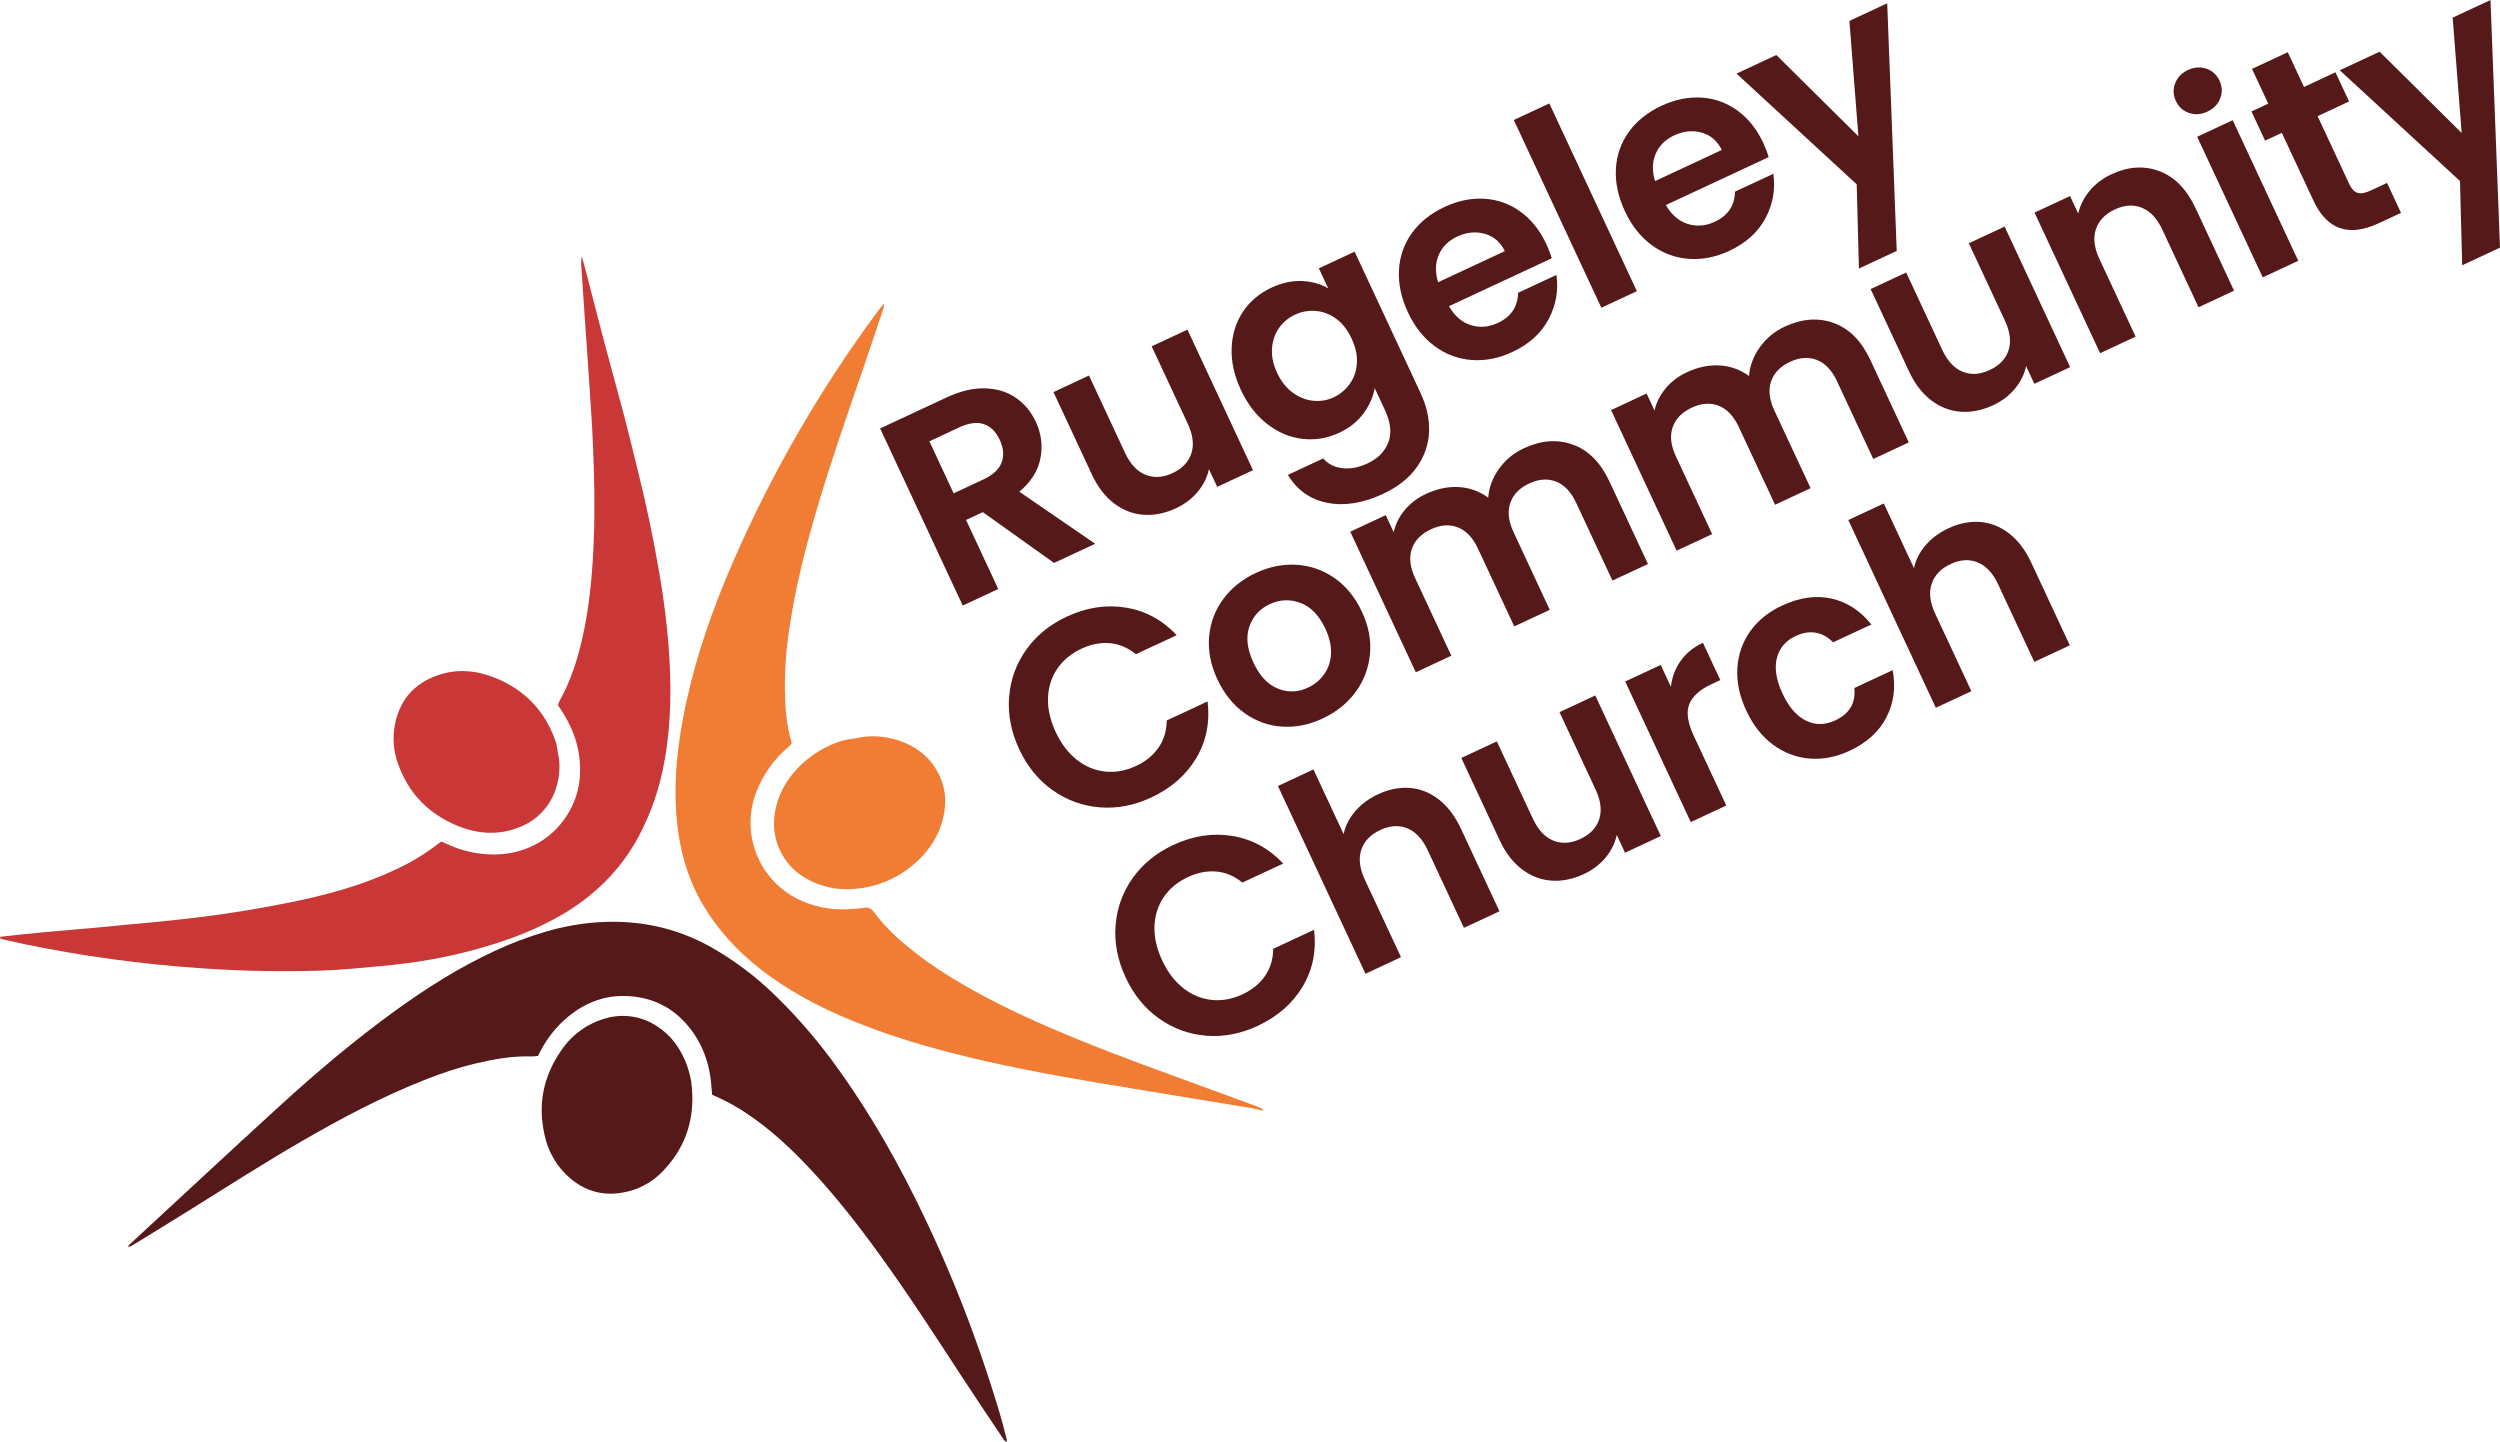 <?xml version="1.0" encoding="UTF-8"?> <svg xmlns="http://www.w3.org/2000/svg" id="Layer_2" data-name="Layer 2" viewBox="0 0 5851.17 3374.81"><defs><style> .cls-1 { fill: #f07d33; } .cls-1, .cls-2, .cls-3 { stroke-width: 0px; } .cls-2 { fill: #551919; } .cls-3 { fill: #c93737; } </style></defs><g id="Layer_1-2" data-name="Layer 1"><g id="Artwork_5" data-name="Artwork 5"><g><g><path class="cls-2" d="M2355.78,3374.81c-5.6-2.3-7.55-7.02-10.13-10.83-30.67-45.91-61.6-91.59-91.75-137.82-63.77-97.61-126.99-195.58-195.34-289.89-50.98-70.41-104.45-138.82-164.08-202.1-43.78-46.71-90.63-90.16-143.9-126.18-22.55-15.42-46.4-28.85-71.28-40.13-3.91-1.75-7.85-3.46-12.61-5.51-.7-8.23-1.39-16.19-2.04-24.17-4.57-54.91-23.91-103.84-61.06-144.74-36.07-39.49-81.9-59.58-135.01-62.17-51.85-2.54-97.46,14.7-137.5,47.17-27.01,22.08-49.26,49.4-65.41,80.31-2.04,3.82-3.98,7.68-6.65,12.68-5.25.69-10.54,1.07-15.84,1.15-45.1-1.56-89.08,6.82-132.51,17.01-37.93,9.39-75.17,21.36-111.47,35.83-102.49,39.84-199.22,91.24-294.11,146.23-87.9,51.04-173.59,105.56-259.69,159.53-45.13,28.31-90.63,55.97-136.06,83.84-3.18,2.04-6.94,3-10.71,2.73,2.44-2.56,4.76-5.28,7.52-7.72,115.73-106.91,231.02-214.28,347.35-320.54,87.02-79.5,176.94-155.6,272.59-224.67,72.96-52.85,148.79-100.57,230.58-138.67,38.75-18.11,78.8-33.26,119.83-45.34,41.08-12.25,83.43-19.79,126.22-22.48,91.94-5.46,178.78,12.55,259.68,57.38,55.71,31.54,107.09,70.18,152.85,114.96,54.62,53.29,104.24,111.46,148.25,173.79,78.42,109.11,143.62,225.93,201.32,347.04,41.69,87.43,79.15,176.57,112.38,267.42,22.04,60,42.03,120.68,60.54,181.8,6.82,22.57,12.46,45.48,18.57,68.26.09,1.96-.09,3.92-.53,5.82Z"></path><path class="cls-3" d="M.64,2192.48c15.38-1.73,30.78-3.56,46.15-5.12,21.59-2.21,43.21-4.3,64.87-6.28,39.37-3.52,79.06-6.92,118.6-10.47,21.04-1.89,42.01-4.12,62.99-6.09,24.73-2.36,49.49-4.28,74.31-6.93,21-2.1,41.98-4.34,62.94-6.65,93.81-10.46,187.03-25.6,279.32-45.39,75.13-16.62,148.76-38.23,218.75-71.67,33.19-15.34,64.6-34.29,93.65-56.5,3.36-2.64,6.87-5.12,10.57-7.86,4.43,1.93,8.4,3.54,12.27,5.34,34.3,16.36,71.8,24.92,109.81,25.07,121.52.03,196.15-92.03,202.29-181.93,3.62-53.02-10.12-102-37.94-147.13-2.3-3.73-4.71-7.3-7.09-10.97s-4.02-6.18-6.15-9.67c.5-2.39,1.24-4.72,2.19-6.96,29.92-53.04,47.16-110.5,59.14-169.8,13.95-69.55,19.75-139.97,22.47-210.69,2.77-73.22,1.12-146.37-1.87-219.51-1.91-47.11-5.24-94.2-8.33-141.24-3.63-55.12-7.75-110.2-11.38-165.32-2.63-37.75-5.17-75.51-7.62-113.28-.6-7.98-.21-16,1.16-23.89,3.78,14.13,7.65,28.24,11.35,42.43,13.55,51.64,26.49,103.38,40.21,154.99,16.25,61.16,33.31,122.13,49.39,183.36,11.46,43.83,21.82,87.95,32.77,131.95,19.15,76.6,34.76,153.82,48.1,231.44,9.49,55.11,16.73,110.52,21.09,166.23,6.98,89.98,7.03,179.72-9.05,268.93-10.68,63.15-31.52,124.16-61.72,180.65-43.13,78.96-104.92,139.22-182.71,183.63-40.49,22.85-82.99,41.94-126.96,57.04-75.2,25.82-152.81,43.97-231.66,54.18-41.74,5.67-83.88,8.57-125.87,12.6-49.46,4.72-99.05,5.69-148.67,6-71.27.48-142.54-2.06-213.6-7.21-137.48-9.58-274.16-28.42-409.1-56.4-16.38-3.46-32.73-7.2-49.02-10.91-2.17-.67-4.28-1.52-6.31-2.53l.64-3.44Z"></path><path class="cls-1" d="M2957.74,2600.14c-8.36-2.04-16.59-4.63-25.05-6.02-92.9-15.37-185.84-30.66-278.8-45.88-114.98-18.87-229.85-38.16-343.54-63.83-98.11-22.24-195.16-48.54-288.96-84.87-77.32-29.82-151.47-65.8-218.98-114.32-57.49-41.31-107.4-90.01-146.02-149.8-21.8-33.24-38.92-69.34-50.86-107.26-10.81-34.94-17.97-70.9-21.36-107.31-8.78-94.42,2.13-186.98,22.36-278.87,24.59-112.52,62.95-220.76,108.77-326.28,90.24-207.46,203.67-404.04,338.13-585.98,4.3-5.87,9-11.45,15.55-19.67.14,5.89-.93,11.75-3.14,17.21-17.03,50.54-33.82,101.22-51.23,151.65-35.3,102.15-70.65,204.04-101.26,307.63-26.63,89.87-49.91,180.57-64.23,273.46-8.46,50.8-12.51,102.23-12.12,153.73.77,42.16,3.32,84.32,15.86,124.23-2.43,8.16-9.02,11.32-13.97,15.79-30.13,27.11-53.51,60.89-68.27,98.63-39.68,100.17,7.47,213.73,106.42,256.34,35.38,15.5,74.04,21.99,112.54,18.9,10.52-.29,21.01-1.19,31.42-2.7,9.1-2.78,18.92.98,23.82,9.13,20.93,27.81,45.1,53.04,71.99,75.14,33.19,28.08,68.51,53.55,105.63,76.19,74.04,45.95,152.18,83.93,231.95,118.56,96.22,41.77,194.53,78.46,293.05,114.36,61.82,22.51,123.56,45.12,185.24,67.84,6.51,2.19,12.89,4.75,19.12,7.65,2.43,1.79,4.53,3.99,6.21,6.5l-.25-.18Z"></path><path class="cls-2" d="M1617.76,2531.45c10.42,79.51-9.13,149.83-65.41,208.58-19.54,21.01-44.15,36.66-71.47,45.44-60.37,18.69-114.07,6.21-158.74-39.28-23.92-24.73-40.38-55.71-47.48-89.37-16.43-71.79-3.09-137.99,38.81-198.16,24.43-36.46,61-63.06,103.21-75.07,41.79-12.33,86.9-5.17,122.82,19.49,30.11,19.57,50.25,47.39,64.31,80.01,6.42,15.56,11.1,31.78,13.95,48.37Z"></path><path class="cls-3" d="M1305.55,1760.41c6.29,27.99,4.86,57.15-4.14,84.39-13.41,42.81-46.03,76.9-88.2,92.19-48.34,18.65-96.44,14.7-143.25-4.6-67.09-27.71-114.09-75.81-138.32-144.71-10.79-29.43-13.32-61.24-7.34-92.01,11.32-57,44.39-95.71,99.46-115.02,46.23-16.24,91.98-11.78,136.23,6.33,67.27,27.46,114.11,75.45,139.01,144.32,1.38,3.46,2.51,7.02,3.39,10.64,1.18,6.19,2.09,12.34,3.17,18.46Z"></path><path class="cls-1" d="M2000.39,1728.4c34.55-8.39,70.79-6.55,104.32,5.29,38.48,12.9,69.22,36,89.14,71.9,20.71,37.31,23.03,76.67,11.36,117.11-12.26,42.59-37.31,76.69-71.44,104.34-37.69,30.91-83.96,49.5-132.56,53.27-41.07,4.16-82.38-5.02-117.82-26.19-51.6-30.76-79.38-89.75-70.23-149.12,6.3-44.16,27.4-80.72,58.38-111.9,27.49-27.1,61-47.31,97.78-59.01,10.21-2.65,20.59-4.56,31.07-5.7Z"></path></g><g><path class="cls-2" d="M2466.99,1317.54l-166.77-118.88-39.19,18.28,75.32,161.53-83.14,38.77-193.29-414.5,155.59-72.55c32.07-14.95,62.01-22.05,89.84-21.29s51.86,8.11,72.1,22.05c20.24,13.95,35.89,32.79,46.97,56.54,12.74,27.32,16.31,55.66,10.72,85.01-5.59,29.36-22.09,55.49-49.48,78.38l177.54,121.81-96.2,44.86ZM2231.95,1154.58l69.48-32.4c22.57-10.52,36.85-23.81,42.86-39.87,6-16.05,4.49-33.78-4.56-53.18-8.86-19-21.29-31.16-37.26-36.49-15.98-5.31-35.25-2.72-57.81,7.8l-69.48,32.4,56.77,121.74Z"></path><path class="cls-2" d="M2779.15,771.45l153.41,328.99-83.73,39.04-19.38-41.57c-4.04,19.24-12.78,36.93-26.22,53.08-13.44,16.14-30.25,28.93-50.44,38.34-25.74,12-51.04,17.18-75.91,15.51-24.88-1.65-47.89-10.44-69.05-26.36-21.16-15.91-38.57-38.52-52.23-67.82l-90-193,83.14-38.77,84.46,181.12c12.18,26.13,28.09,43.18,47.7,51.14,19.62,7.96,40.71,6.68,63.28-3.84,22.96-10.7,37.7-26.13,44.21-46.28,6.51-20.14,3.67-43.28-8.51-69.41l-84.46-181.12,83.73-39.04Z"></path><path class="cls-2" d="M3047.1,657.71c23.13,1.03,43.64,6.76,61.53,17.22l-21.88-46.91,83.73-39.04,154.52,331.36c14.21,30.48,20.76,60.56,19.67,90.24-1.11,29.67-10.66,57.26-28.64,82.76-18,25.5-44.41,46.38-79.25,62.62-46.72,21.79-90.1,28.75-130.14,20.92-40.05-7.84-70.82-29.64-92.31-65.4l82.54-38.49c11.37,13.01,26.35,20.61,44.96,22.77,18.6,2.17,38.2-1.54,58.79-11.14,24.14-11.26,40.37-27.62,48.68-49.09,8.3-21.47,5.63-46.85-8.03-76.14l-23.81-51.07c-3.49,20.42-12.24,40.17-26.24,59.23-14.01,19.06-33.09,34.23-57.23,45.48-27.72,12.92-56.38,17.61-85.98,14.07-29.61-3.54-57.09-15.19-82.44-34.94-25.36-19.74-45.88-46.44-61.57-80.1-15.51-33.26-22.63-65.83-21.37-97.76,1.26-31.91,10.04-60.1,26.35-84.58,16.3-24.47,38.5-43.26,66.62-56.37,24.54-11.44,48.38-16.65,71.51-15.63ZM3127.35,746.08c-14.66-10.75-30.52-16.86-47.57-18.3-17.06-1.44-33.31,1.44-48.75,8.63s-27.94,17.61-37.5,31.22c-9.56,13.62-15.03,29.54-16.4,47.77-1.38,18.24,2.55,37.25,11.78,57.04,9.23,19.8,21.36,35.22,36.4,46.28,15.03,11.07,31.03,17.47,47.99,19.19,16.96,1.74,32.95-.91,48-7.92,15.44-7.2,28.09-17.8,37.95-31.79,9.85-13.99,15.38-30.06,16.56-48.21,1.18-18.14-2.94-37.31-12.35-57.5s-21.45-35.66-36.11-46.42Z"></path><path class="cls-2" d="M3631.75,604.5l-240.51,112.15c13.05,22.83,30.05,37.57,50.97,44.19,20.92,6.64,42.08,4.96,63.46-5.01,30.88-14.4,46.67-37.9,47.36-70.52l89.67-41.81c5.27,36.11-.81,70.63-18.22,103.57-17.42,32.95-45.72,58.55-84.91,76.83-31.68,14.77-63.36,20.99-95.05,18.66-31.7-2.32-60.57-13.08-86.62-32.27-26.05-19.18-46.92-45.59-62.62-79.25-15.88-34.04-22.89-67.16-21.03-99.36,1.85-32.19,12.03-61.03,30.5-86.52,18.48-25.48,43.95-45.8,76.42-60.94,31.27-14.58,62.42-20.91,93.44-18.99,31.02,1.93,59.13,12.08,84.33,30.45,25.2,18.38,45.27,43.59,60.22,75.66,5.54,11.88,9.72,22.94,12.58,33.17ZM3521.99,587.73c-10.37-21.19-26.07-34.71-47.11-40.57-21.05-5.84-42.46-3.7-64.23,6.45-20.59,9.6-35.01,23.92-43.24,42.94-8.24,19.03-8.78,40.36-1.6,64.01l156.18-72.83Z"></path><path class="cls-2" d="M3626.11,242.03l204.92,439.44-83.14,38.77-204.92-439.44,83.14-38.77Z"></path><path class="cls-2" d="M4139.48,367.74l-240.51,112.15c13.05,22.83,30.05,37.57,50.97,44.19,20.92,6.64,42.08,4.96,63.45-5.01,30.88-14.4,46.67-37.9,47.36-70.52l89.67-41.81c5.27,36.11-.81,70.63-18.22,103.57-17.42,32.95-45.72,58.55-84.91,76.83-31.68,14.77-63.36,20.99-95.05,18.66-31.7-2.32-60.57-13.08-86.62-32.27-26.05-19.18-46.92-45.59-62.62-79.25-15.88-34.04-22.89-67.16-21.03-99.36,1.85-32.19,12.03-61.03,30.5-86.52,18.48-25.48,43.95-45.8,76.42-60.94,31.27-14.58,62.42-20.91,93.44-18.99,31.02,1.93,59.13,12.08,84.32,30.45,25.2,18.38,45.27,43.59,60.22,75.66,5.54,11.88,9.73,22.94,12.58,33.17ZM4029.72,350.97c-10.37-21.19-26.07-34.71-47.11-40.57-21.05-5.84-42.46-3.7-64.23,6.45-20.59,9.6-35.01,23.91-43.24,42.94-8.24,19.03-8.77,40.36-1.6,64.01l156.18-72.83Z"></path><path class="cls-2" d="M4416.95,7.73l22.27,579.56-88.48,41.26-5.17-197.13-281.37-259.2,93.23-43.48,192.09,190.22-21.06-269.97,88.48-41.26Z"></path><path class="cls-2" d="M2361.84,1630.81c3.36-40.85,16.78-77.7,40.25-110.59,23.46-32.87,55-58.54,94.59-77,46.32-21.6,92.43-28.64,138.35-21.14,45.91,7.51,85.58,29.02,119.01,64.52l-95.61,44.58c-18.73-15.36-39.01-23.98-60.85-25.85-21.83-1.86-44.04,2.46-66.6,12.98-24.15,11.26-43,26.92-56.54,46.97-13.55,20.05-20.76,42.83-21.65,68.3-.89,25.48,5.13,52.08,18.05,79.79,12.74,27.32,29.2,48.92,49.38,64.81,20.18,15.9,42.3,25.1,66.37,27.61,24.06,2.52,48.17-1.86,72.32-13.12,22.57-10.52,40.11-24.85,52.62-42.97,12.51-18.13,18.91-39.29,19.18-63.53l95.61-44.58c5.89,48.83-2.98,93.09-26.64,132.8-23.66,39.71-58.85,70.46-105.56,92.24-39.59,18.46-79.52,26.12-119.79,22.96-40.27-3.15-77.08-16.47-110.45-39.95-33.36-23.48-59.55-55.61-78.57-96.39-19.01-40.77-26.84-81.59-23.48-122.44Z"></path><path class="cls-2" d="M2999.85,1700.57c-31.89-2.23-61.06-12.85-87.51-31.85-26.45-18.99-47.52-45.31-63.21-78.97-15.69-33.65-22.11-66.8-19.27-99.46,2.85-32.65,13.85-62.01,33.04-88.06,19.18-26.05,44.6-46.46,76.28-61.23,31.67-14.77,63.65-21.12,95.94-19.07,32.29,2.06,61.85,12.49,88.7,31.3,26.85,18.82,48.12,45.05,63.81,78.69,15.69,33.65,21.91,66.9,18.67,99.74-3.24,32.85-14.56,62.34-33.93,88.48-19.38,26.15-45.1,46.7-77.17,61.65-31.68,14.77-63.46,21.04-95.34,18.79ZM3098.75,1578.54c9.85-13.5,15.31-29.43,16.4-47.77,1.09-18.33-3.26-38-13.04-58.98-14.58-31.27-34.02-51.49-58.29-60.66-24.28-9.16-48.29-8.21-72.04,2.87-23.75,11.08-39.72,28.77-47.91,53.07-8.18,24.31-4.99,52.1,9.59,83.37,14.59,31.28,33.61,51.69,57.1,61.21,23.48,9.54,47.1,8.76,70.86-2.31,15.04-7.01,27.49-17.27,37.34-30.79Z"></path><path class="cls-2" d="M3681.54,1040.73c36.28,13.21,64.76,41.99,85.44,86.32l90,193-83.14,38.77-84.74-181.72c-12-25.73-27.72-42.38-47.15-49.95-19.43-7.57-40.43-6.09-63,4.44-22.57,10.52-37.3,25.71-44.19,45.55-6.9,19.85-4.34,42.63,7.66,68.36l84.74,181.72-83.14,38.77-84.74-181.72c-12-25.73-27.72-42.38-47.15-49.95-19.43-7.57-40.43-6.09-63,4.44-22.96,10.71-37.89,25.98-44.78,45.82-6.9,19.85-4.34,42.63,7.66,68.36l84.74,181.72-83.14,38.77-153.41-328.99,83.14-38.77,18.55,39.79c4.23-18.84,12.91-36.13,26.04-51.91,13.13-15.76,29.79-28.35,49.98-37.77,25.73-12,51.24-17.26,76.5-15.79,25.27,1.48,48.15,9.72,68.65,24.74,1.83-23.99,10.26-46.47,25.29-67.46,15.03-20.98,34.43-37.02,58.18-48.1,40.38-18.83,78.71-21.63,114.99-8.44Z"></path><path class="cls-2" d="M4292,756.07c36.28,13.21,64.76,41.98,85.44,86.32l90,193-83.14,38.77-84.74-181.72c-12-25.73-27.72-42.38-47.15-49.95-19.43-7.57-40.43-6.09-63,4.44-22.57,10.52-37.3,25.71-44.19,45.55-6.9,19.85-4.34,42.63,7.66,68.36l84.74,181.72-83.14,38.77-84.74-181.72c-12-25.73-27.72-42.38-47.15-49.95-19.43-7.57-40.43-6.09-63,4.44-22.96,10.71-37.89,25.98-44.78,45.82-6.9,19.85-4.34,42.63,7.66,68.36l84.74,181.72-83.14,38.77-153.41-328.99,83.14-38.77,18.55,39.79c4.23-18.84,12.91-36.13,26.04-51.91,13.13-15.76,29.79-28.35,49.99-37.77,25.73-12,51.24-17.26,76.5-15.79,25.27,1.48,48.15,9.72,68.65,24.74,1.83-23.99,10.26-46.47,25.29-67.46,15.03-20.98,34.43-37.02,58.18-48.1,40.38-18.83,78.71-21.63,114.99-8.44Z"></path><path class="cls-2" d="M4691.7,530.28l153.41,328.99-83.73,39.04-19.38-41.57c-4.04,19.24-12.78,36.93-26.22,53.07-13.44,16.14-30.25,28.93-50.44,38.34-25.74,12-51.04,17.18-75.91,15.51-24.88-1.65-47.89-10.44-69.05-26.36-21.16-15.91-38.57-38.52-52.23-67.82l-90-193,83.14-38.77,84.46,181.12c12.18,26.13,28.09,43.18,47.7,51.14,19.62,7.96,40.71,6.68,63.28-3.84,22.96-10.7,37.7-26.13,44.21-46.28,6.51-20.14,3.67-43.28-8.51-69.41l-84.46-181.12,83.73-39.04Z"></path><path class="cls-2" d="M5054.19,400.65c35.68,13.49,63.87,42.4,84.55,86.73l90,193-83.14,38.77-84.74-181.72c-12.18-26.13-28.08-43.17-47.7-51.14-19.62-7.96-40.71-6.68-63.28,3.84-22.96,10.71-37.8,26.19-44.51,46.42-6.71,20.24-3.97,43.42,8.21,69.55l84.74,181.72-83.14,38.77-153.41-328.99,83.14-38.77,19.11,40.98c4.43-19.42,13.38-37.2,26.81-53.35,13.44-16.14,30.45-29.02,51.04-38.62,39.19-18.28,76.63-20.66,112.32-7.19Z"></path><path class="cls-2" d="M5123.28,264.33c-14.04-4.77-24.28-14.09-30.75-27.96-6.46-13.85-7.02-27.69-1.65-41.52,5.36-13.82,15.36-24.15,30.01-30.99,14.64-6.83,28.99-7.85,43.03-3.08,14.04,4.78,24.29,14.1,30.75,27.96,6.46,13.86,7.01,27.71,1.65,41.52-5.37,13.83-15.37,24.16-30.01,30.99-14.65,6.83-28.99,7.86-43.03,3.07ZM5225.56,281.34l153.41,328.99-83.14,38.77-153.41-328.99,83.14-38.77Z"></path><path class="cls-2" d="M5424.27,271.82l74.21,159.15c5.17,11.09,11.58,17.86,19.23,20.31,7.65,2.46,17.81.73,30.48-5.18l38.6-18,32.68,70.07-52.26,24.37c-70.07,32.68-120.99,14.97-152.74-53.13l-73.94-158.56-39.19,18.28-31.84-68.29,39.19-18.28-37.94-81.36,83.73-39.04,37.94,81.36,73.64-34.34,31.84,68.29-73.64,34.34Z"></path><path class="cls-2" d="M5828.89,0l22.27,579.56-88.48,41.26-5.17-197.13-281.37-259.2,93.23-43.48,192.09,190.22-21.06-269.97,88.48-41.26Z"></path><path class="cls-2" d="M2611.06,2165.27c3.37-40.85,16.78-77.71,40.25-110.59,23.46-32.87,55-58.54,94.59-77,46.32-21.6,92.43-28.64,138.35-21.14,45.91,7.51,85.58,29.02,119.01,64.52l-95.61,44.58c-18.73-15.36-39.01-23.98-60.85-25.85-21.83-1.86-44.04,2.46-66.6,12.98-24.15,11.26-43,26.92-56.54,46.97-13.55,20.05-20.76,42.83-21.65,68.3-.89,25.48,5.13,52.08,18.05,79.79,12.74,27.32,29.2,48.92,49.38,64.81,20.18,15.9,42.3,25.1,66.37,27.61,24.06,2.52,48.17-1.86,72.32-13.12,22.57-10.52,40.11-24.85,52.62-42.97,12.51-18.13,18.91-39.3,19.18-63.53l95.61-44.58c5.89,48.83-2.98,93.09-26.64,132.8-23.66,39.71-58.85,70.46-105.56,92.24-39.59,18.46-79.52,26.12-119.79,22.96-40.27-3.15-77.09-16.47-110.45-39.95-33.36-23.48-59.55-55.61-78.57-96.39-19.01-40.77-26.84-81.58-23.48-122.44Z"></path><path class="cls-2" d="M3299.62,1844.19c24.47,1.85,47.09,10.82,67.86,26.92,20.76,16.11,38.07,39,51.91,68.69l90,193-83.14,38.77-84.74-181.71c-12.18-26.13-28.08-43.17-47.7-51.14-19.62-7.96-40.71-6.68-63.28,3.84-22.96,10.71-37.8,26.19-44.51,46.42-6.71,20.25-3.97,43.42,8.21,69.55l84.74,181.71-83.14,38.77-204.92-439.44,83.14-38.77,70.61,151.43c4.04-19.24,13.08-37.06,27.11-53.49,14.03-16.42,31.93-29.71,53.71-39.87,24.94-11.63,49.65-16.52,74.12-14.68Z"></path><path class="cls-2" d="M3733.66,1627.7l153.41,328.99-83.73,39.05-19.38-41.57c-4.04,19.24-12.78,36.93-26.22,53.07-13.44,16.14-30.25,28.93-50.44,38.34-25.74,12-51.04,17.18-75.91,15.51-24.88-1.65-47.89-10.44-69.05-26.36-21.16-15.91-38.57-38.52-52.23-67.82l-90-193,83.14-38.77,84.46,181.12c12.19,26.13,28.09,43.18,47.71,51.14,19.62,7.96,40.71,6.68,63.28-3.84,22.96-10.7,37.7-26.13,44.21-46.28,6.51-20.14,3.67-43.28-8.51-69.41l-84.46-181.12,83.73-39.05Z"></path><path class="cls-2" d="M3933.44,1546.83c12.61-17.92,29.99-32.06,52.16-42.4l40.71,87.29-21.97,10.25c-26.13,12.18-42.96,27.51-50.5,45.96-7.54,18.46-4.2,42.93,10.01,73.41l76.43,163.9-83.14,38.77-153.41-328.99,83.14-38.77,23.81,51.07c2.57-22.4,10.15-42.57,22.76-60.5Z"></path><path class="cls-2" d="M4066.2,1564.09c1.95-32,11.91-60.74,29.91-86.25,17.99-25.49,42.82-45.63,74.49-60.4,40.77-19.01,79.28-24.56,115.51-16.63,36.23,7.93,67.48,28.18,93.76,60.75l-89.67,41.81c-11.4-12.04-24.63-19.48-39.7-22.34-15.07-2.85-30.92-.4-47.54,7.35-23.75,11.08-38.55,28.46-44.37,52.14-5.83,23.69-1.35,51.36,13.41,83.03,14.59,31.28,32.81,52.3,54.71,63.05,21.88,10.76,44.71,10.6,68.46-.47,33.65-15.69,48.6-40.98,44.87-75.87l89.67-41.81c7.5,39.88,2.69,76.59-14.44,110.12-17.14,33.54-45.89,59.72-86.28,78.55-31.68,14.77-63.06,20.85-94.16,18.24-31.1-2.6-59.53-13.45-85.29-32.52-25.77-19.07-46.58-45.63-62.46-79.68-15.88-34.04-22.85-67.07-20.89-99.06Z"></path><path class="cls-2" d="M4634.56,1221.7c24.47,1.85,47.09,10.82,67.86,26.92,20.76,16.11,38.07,39,51.91,68.69l90,193-83.14,38.77-84.74-181.71c-12.18-26.13-28.08-43.17-47.7-51.14-19.62-7.96-40.71-6.68-63.28,3.84-22.96,10.71-37.8,26.19-44.51,46.42-6.71,20.24-3.97,43.42,8.21,69.55l84.74,181.71-83.14,38.77-204.92-439.44,83.14-38.77,70.61,151.43c4.04-19.24,13.08-37.06,27.11-53.49,14.03-16.42,31.93-29.71,53.71-39.86,24.94-11.63,49.65-16.52,74.13-14.68Z"></path></g></g></g></g></svg> 